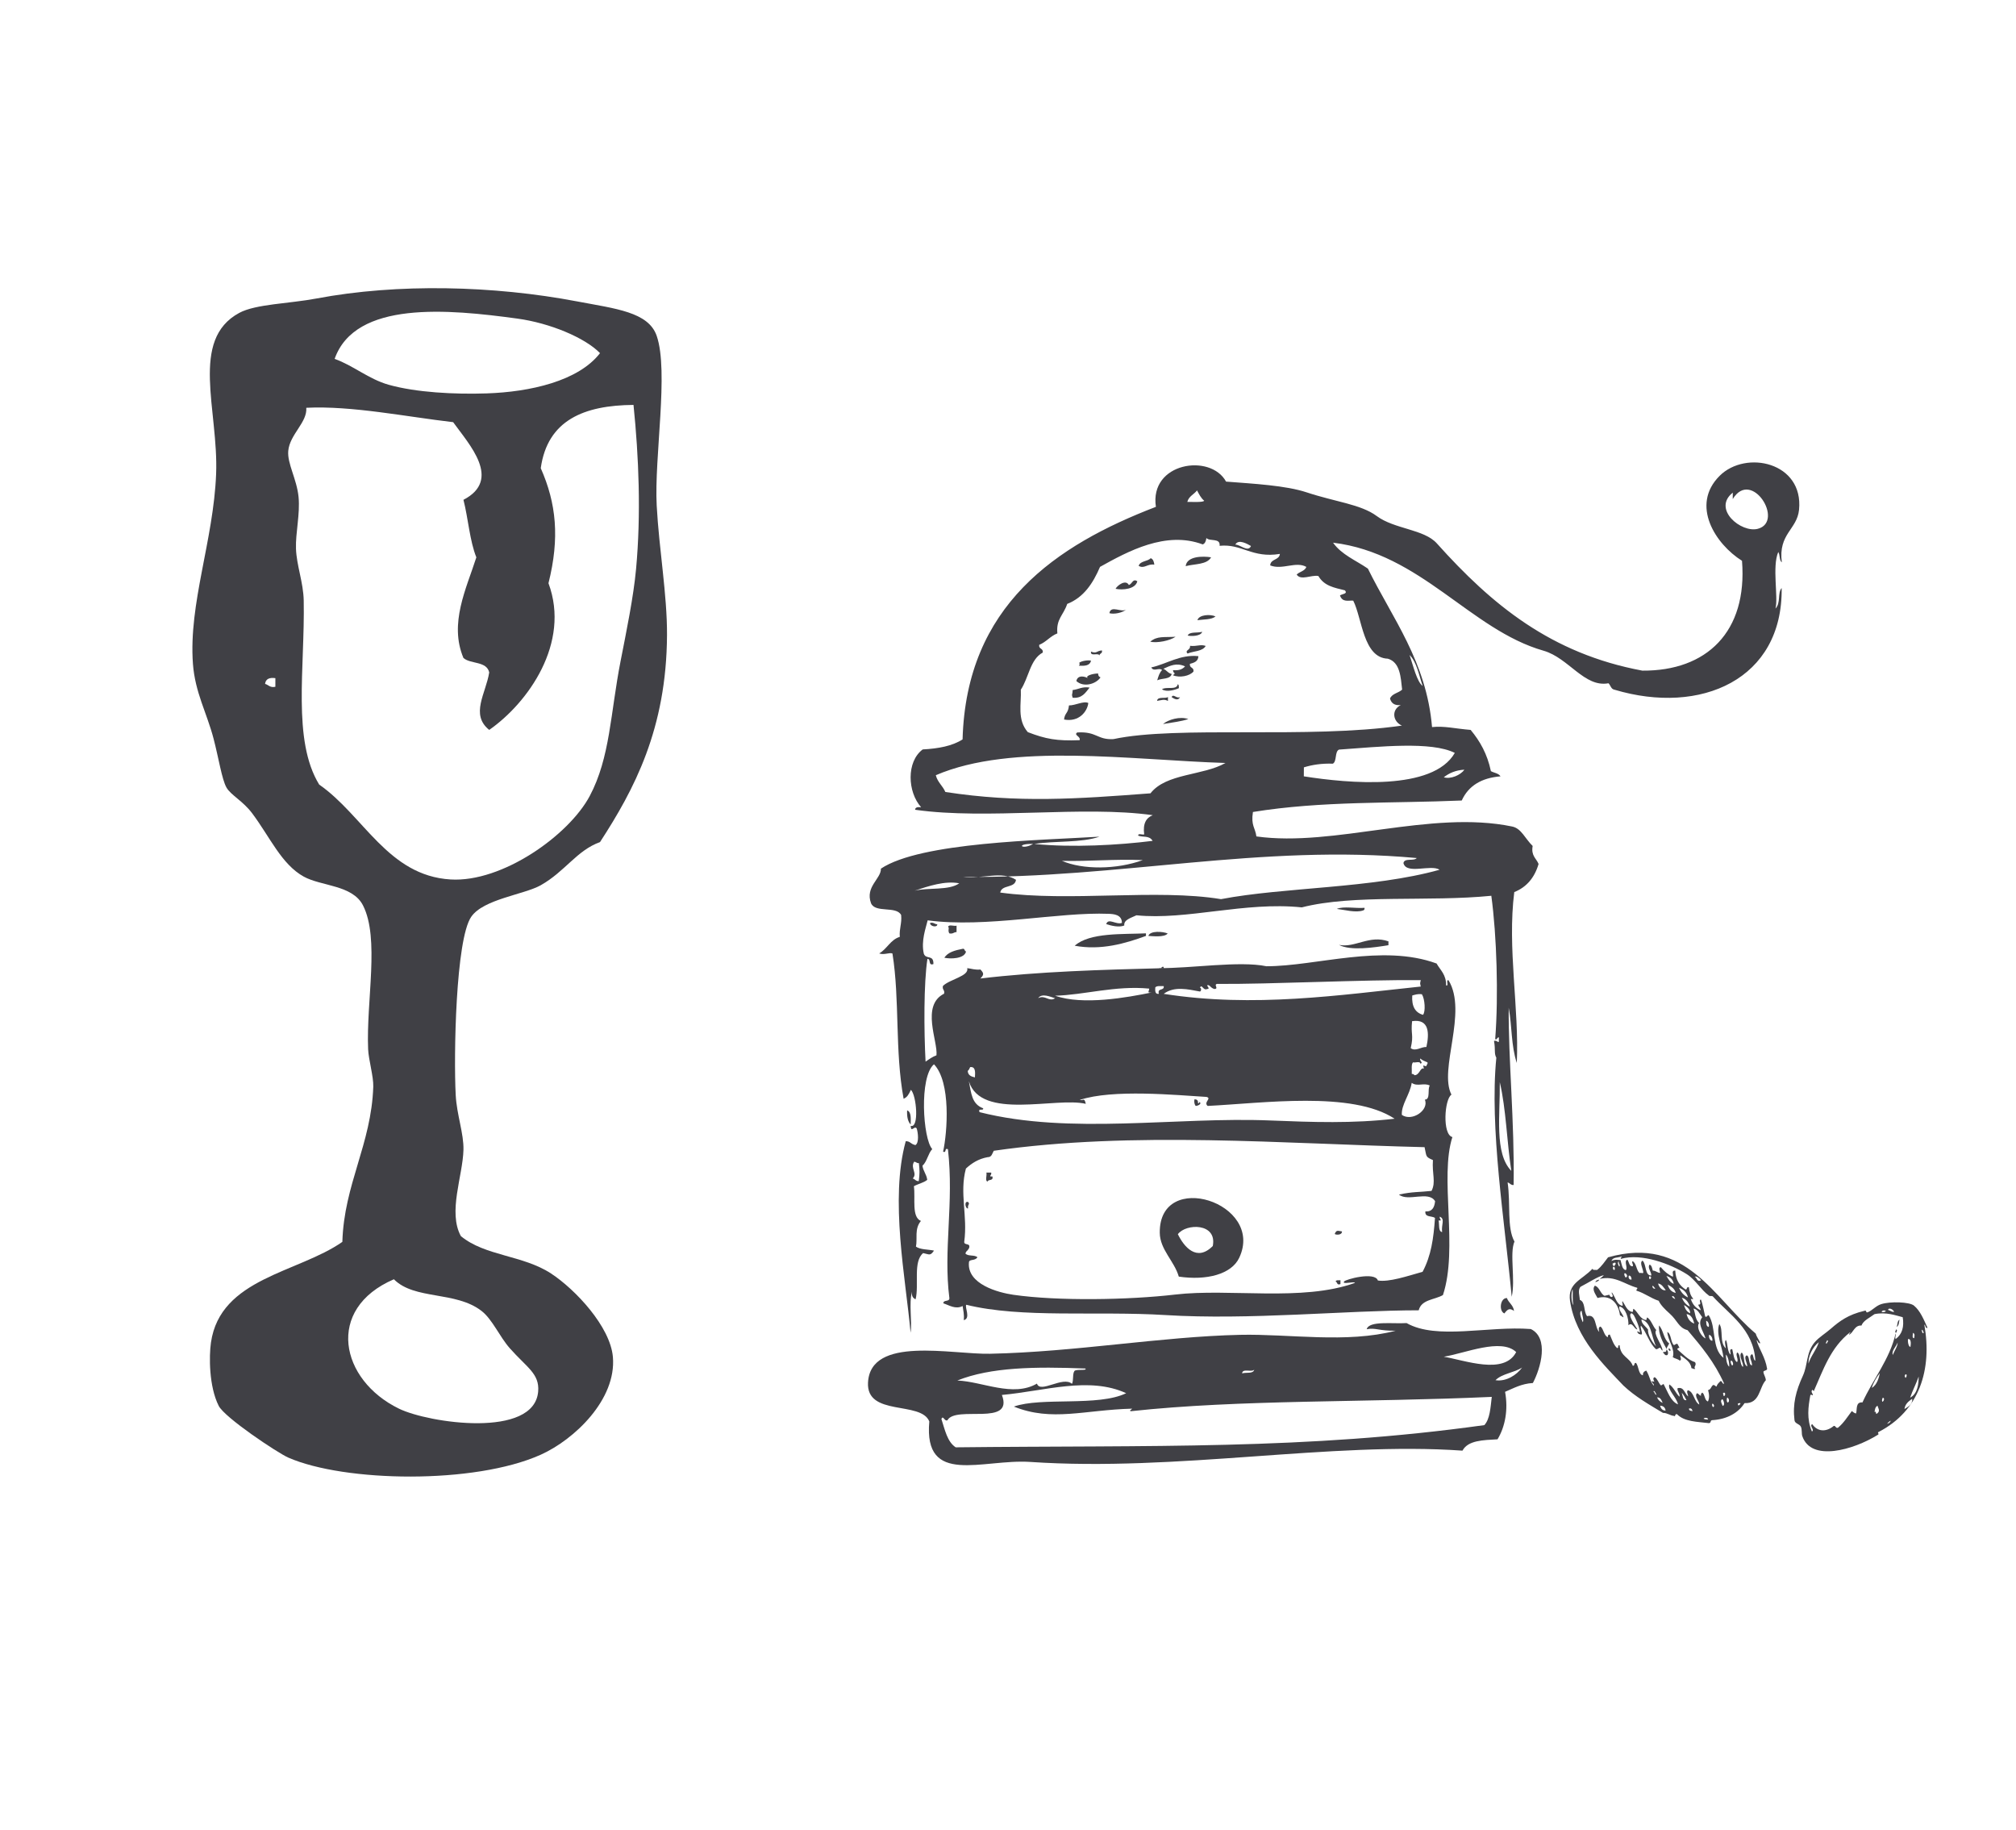 <?xml version="1.0" encoding="utf-8"?>
<!-- Generator: Adobe Illustrator 16.0.0, SVG Export Plug-In . SVG Version: 6.00 Build 0)  -->
<!DOCTYPE svg PUBLIC "-//W3C//DTD SVG 1.1//EN" "http://www.w3.org/Graphics/SVG/1.1/DTD/svg11.dtd">
<svg version="1.1" id="_x2014_ÎÓÈ_1" xmlns="http://www.w3.org/2000/svg" xmlns:xlink="http://www.w3.org/1999/xlink" x="0px"
	 y="0px" width="595.279px" height="540.277px" viewBox="0 0 595.279 540.277" enable-background="new 0 0 595.279 540.277"
	 xml:space="preserve">
<g>
	<g>
		<path fill-rule="evenodd" clip-rule="evenodd" fill="#404045" d="M447.059,387.031c-1.35-0.976-1.931-0.461-2.853,0.739
			c-1.685-0.698-1.255-4.577,0.741-4.548C445.487,384.665,446.826,385.267,447.059,387.031z"/>
		<path fill-rule="evenodd" clip-rule="evenodd" fill="#404045" d="M409.98,277.921c0,0.378-0.002,0.758-0.006,1.136
			c-4.256,0.684-11.141,1.736-14.608-0.096C400.115,279.922,404.354,275.925,409.98,277.921z"/>
		<path fill-rule="evenodd" clip-rule="evenodd" fill="#404045" d="M402.915,268.012c0.056,0.441-0.08,0.673-0.36,0.756
			c-2.166,0.803-5.511-0.168-7.836-0.432C396.75,267.469,400.3,268.245,402.915,268.012z"/>
		<path fill-rule="evenodd" clip-rule="evenodd" fill="#404045" d="M396.256,363.559c0.039,1.159-1.862,1.054-2.142,0.745
			C394.639,363.067,394.917,363.353,396.256,363.559z"/>
		<path fill-rule="evenodd" clip-rule="evenodd" fill="#404045" d="M395.812,377.967c-0.004,0.381-0.006,0.762-0.01,1.141
			c-1.122,0.426-0.86-0.603-1.418-0.767C394.497,377.826,395.279,378.03,395.812,377.967z"/>
		<path fill-rule="evenodd" clip-rule="evenodd" fill="#404045" d="M348.073,376.898c-1.329-4.606-5.564-7.964-5.62-12.933
			c-0.22-18.872,31.083-8.895,23.47,7.36C363.634,376.211,356.284,378.102,348.073,376.898z M347.796,364.377
			c1.803,3.717,5.562,8.276,10.312,3.483C359.455,360.999,350.181,361.142,347.796,364.377z"/>
		<path fill-rule="evenodd" clip-rule="evenodd" fill="#404045" d="M358.922,181.996c-1.214,0.983-3.474,0.839-5.353,1.101
			C354.025,181.445,357.407,181.271,358.922,181.996z"/>
		<path fill-rule="evenodd" clip-rule="evenodd" fill="#404045" d="M357.608,164.539c-1.247,2.218-4.854,1.892-7.501,2.605
			C350.426,164.127,355.294,164.149,357.608,164.539z"/>
		<path fill-rule="evenodd" clip-rule="evenodd" fill="#404045" d="M356.015,190.7c-0.942,1.655-3.568,1.495-5.356,2.24
			c-0.966-1.034,0.93-0.937,0.727-2.27C353.525,190.895,354.428,190.147,356.015,190.7z"/>
		<path fill-rule="evenodd" clip-rule="evenodd" fill="#404045" d="M354.099,325.349c1.037,0.431-0.461,1.232-1.076,1.132
			c-0.297-0.442-0.463-1.02-0.344-1.899c0.777-0.064,1.132,0.315,1.062,1.143C354.041,325.797,354.076,325.583,354.099,325.349z"/>
		<path fill-rule="evenodd" clip-rule="evenodd" fill="#404045" d="M354.976,186.522c-0.377,1.391-3.533,1.341-4.282,1.109
			C351.296,186.375,353.614,186.963,354.976,186.522z"/>
		<path fill-rule="evenodd" clip-rule="evenodd" fill="#404045" d="M353.861,193.721c-0.07,1.58-1.271,1.938-2.509,2.26
			c-0.202,1.342,1.255,0.939,1.054,2.282c-1.105,1.319-4.059,1.926-6.062,1.098c1.101-0.887,0.145-0.223,0.008-1.517
			c1.706,0.184,2.832-0.254,3.57-1.116c-2.584-1.149-4.352-0.201-6.416,0.717c0.957,0.374,1.375,1.319,2.484,1.534
			c-0.468,1.661-2.914,1.184-4.289,1.872c0.334-1.17,0.689-2.314,1.442-3.028c-1.006-0.876-2.442,0.648-3.199-0.781
			C344.413,196.077,348.46,193.148,353.861,193.721z"/>
		<path fill-rule="evenodd" clip-rule="evenodd" fill="#404045" d="M350.893,212.288c-2.111,0.698-4.461,0.972-7.492,1.471
			C345.029,212.424,348.364,211.434,350.893,212.288z"/>
		<path fill-rule="evenodd" clip-rule="evenodd" fill="#404045" d="M348.44,205.825c-0.584,1.162-1.718,0.521-2.494-0.017
			C346.469,204.688,347.33,206.315,348.44,205.825z"/>
		<path fill-rule="evenodd" clip-rule="evenodd" fill="#404045" d="M347.75,202.027c0.418,0.062,0.295,0.691,0.351,1.139
			c-1.171,0.535-3.624,1.245-4.99,0.346C344.242,202.572,347.462,203.881,347.75,202.027z"/>
		<path fill-rule="evenodd" clip-rule="evenodd" fill="#404045" d="M347.127,187.988c-1.684,1.172-5.451,1.931-7.492,1.467
			C341.711,187.677,343.746,188.218,347.127,187.988z"/>
		<path fill-rule="evenodd" clip-rule="evenodd" fill="#404045" d="M344.791,275.596c-0.981,1.239-4.624,0.754-5.704,0.722
			C339.577,274.7,343.386,274.984,344.791,275.596z"/>
		<path fill-rule="evenodd" clip-rule="evenodd" fill="#404045" d="M344.878,205.799c-0.002,0.381-0.007,0.761-0.009,1.141
			c-1.146-0.626-1.93-0.198-3.208-0.022C341.795,205.531,343.966,206.344,344.878,205.799z"/>
		<path fill-rule="evenodd" clip-rule="evenodd" fill="#404045" d="M340.849,166.704c-2.08-0.337-2.972,1.344-4.634,0.348
			c0.497-1.496,2.615-1.25,3.578-2.253C340.492,165.066,340.732,165.819,340.849,166.704z"/>
		<path fill-rule="evenodd" clip-rule="evenodd" fill="#404045" d="M338.379,275.553c-0.002,0.254-0.004,0.507-0.004,0.759
			c-6.046,2.223-13.291,4.343-21.041,2.897C321.773,275.243,331.628,275.879,338.379,275.553z"/>
		<path fill-rule="evenodd" clip-rule="evenodd" fill="#404045" d="M335.827,171.6c-0.541,2.384-4.403,2.657-6.428,2.237
			c0.521-1.04,3.058-2.862,3.93-1.114C334.418,172.297,334.457,170.734,335.827,171.6z"/>
		<path fill-rule="evenodd" clip-rule="evenodd" fill="#404045" d="M332.571,179.925c-1.111,1-3.657,1.509-4.994,1.105
			C328.031,178.521,331.14,180.99,332.571,179.925z"/>
		<path fill-rule="evenodd" clip-rule="evenodd" fill="#404045" d="M325.368,192.017c0.251,1.036-0.712,0.76-0.723,1.512
			c-0.294-0.948-2.788,0.419-2.487-1.153C323.854,193.051,323.74,192.166,325.368,192.017z"/>
		<path fill-rule="evenodd" clip-rule="evenodd" fill="#404045" d="M321.397,200.337c-1.42-0.769,1.403-1.512,2.858-1.5
			c-0.021,0.647,0.259,0.985,0.705,1.143c-1.294,1.96-4.976,3.073-7.134,1.09C318.161,199.181,320.411,199.629,321.397,200.337z"/>
		<path fill-rule="evenodd" clip-rule="evenodd" fill="#404045" d="M322.142,195.029c-0.266,1.495-1.799,1.628-3.572,1.494
			c0.22-0.334,0.434-0.673,0.006-0.758C319.141,195.138,321.201,194.83,322.142,195.029z"/>
		<path fill-rule="evenodd" clip-rule="evenodd" fill="#404045" d="M321.734,202.994c-1.22,1.485-2.175,3.253-5.006,3
			c-0.392-1.196-0.027-0.857,0.014-2.274C318.46,203.538,319.514,202.635,321.734,202.994z"/>
		<path fill-rule="evenodd" clip-rule="evenodd" fill="#404045" d="M314.193,212.427c0.218-2.056,1.205-1.693,1.45-4.162
			c1.912,0.014,4.356-1.402,5.709-0.72C321.086,209.981,318.666,213.268,314.193,212.427z"/>
		<path fill-rule="evenodd" clip-rule="evenodd" fill="#404045" d="M293.031,347.327c0.369,1.416-1.204,0.735-1.434,1.509
			c-0.794-0.169-0.129-1.87-0.338-2.656c0.474,0.001,0.949,0.005,1.423,0.008C292.906,347.016,291.667,347.39,293.031,347.327z"/>
		<path fill-rule="evenodd" clip-rule="evenodd" fill="#404045" d="M285.846,356.764c-0.76,0.219-1.276-2.274,0.013-1.898
			C286.521,355.594,285.642,355.552,285.846,356.764z"/>
		<path fill-rule="evenodd" clip-rule="evenodd" fill="#404045" d="M285.257,280.897c-0.488,2.214-4.658,2.261-6.422,1.854
			c1.067-1.649,3.167-2.184,5.359-2.621C284.986,279.926,284.696,280.855,285.257,280.897z"/>
		<path fill-rule="evenodd" clip-rule="evenodd" fill="#404045" d="M282.456,273.292c-0.006,0.632-0.008,1.262-0.012,1.895
			c-0.841-0.014-1.056,0.647-2.141,0.366c-0.526-0.888,0.129-1.631-0.346-1.898C280.115,272.807,281.715,273.513,282.456,273.292z"
			/>
		<path fill-rule="evenodd" clip-rule="evenodd" fill="#404045" d="M276.759,272.875c0.065,1.043-2.158,0.682-2.136-0.394
			C275.711,272.212,275.917,272.879,276.759,272.875z"/>
		<path fill-rule="evenodd" clip-rule="evenodd" fill="#404045" d="M268.901,331.997c-0.841-0.874-1.142-2.316-1.044-4.18
			C269.107,328.264,268.936,330.203,268.901,331.997z"/>
		<path fill-rule="evenodd" clip-rule="evenodd" fill="#404045" d="M422.849,214.658c3.689-0.38,6.803,0.462,11.398,0.834
			c2.736,3.276,4.933,7.124,5.978,12.175c0.942,0.521,2.284,0.616,2.842,1.537c-5.605,0.447-9.466,2.776-11.447,7.132
			c-20.652,0.887-41.298,0.086-61.659,3.389c-0.63,4.056,0.695,4.636,1.022,7.213c22.976,3.234,51.463-7.917,75.554-2.917
			c2.691,0.559,3.78,3.565,6.021,5.73c-0.517,2.928,1.076,3.64,1.749,5.323c-1.191,4.061-3.556,6.857-7.177,8.297
			c-2.098,16.445,1.478,34.314,0.747,50.454c-1.729-5.294-1.358-10.62-2.39-16.325c-0.13,15.217,1.743,33.625,1.453,52.357
			c-0.887,0.053-1.102-0.604-1.778-0.771c0.931,6.21-0.261,13.375,2.027,17.46c-1.509,3.526,0.344,11.245-0.815,16.307
			c-2.08-22.337-6.585-49.902-4.541-70.585c-0.725-1.293-0.195-2.294-0.684-4.936c0.935-0.434,1.525,1.181,1.431-0.368
			c0.179-2.001-0.966,0.875-1.068-0.388c0.974-12.638,0.448-30.39-1.16-42.112c-18.569,1.848-40.599-0.51-55.962,3.425
			c-16.853-1.759-33.951,3.852-48.826,2.335c-1.591,0.773-3.823,1.327-3.583,3.012c-1.502,0.635-3.856,0.093-5.34-0.414
			c0.628-1.936,2.909,0.287,4.632-0.35c0.024-2.493-2.513-2.625-3.899-2.681c-14.83-0.6-36.213,4.232-53.458,1.923
			c-0.505,2.187-2.001,6.014-1.133,9.858c0.678,1.824,2.91,0.123,2.833,3.054c-1.636,0.585-0.65-1.582-1.771-1.529
			c-1.102,7.221-1.035,21.152-0.547,30.341c1.004-0.696,1.982-1.423,3.217-1.875c0.479-4.113-4.669-14.716,2.252-18.194
			c0.265-1.159-0.609-1.12-0.344-2.278c1.941-1.967,7.848-2.916,7.161-5.264c1.29,0.14,2.295,0.583,3.915,0.407
			c1.064,1.126,1.064,1.542-0.015,2.655c17.34-2.072,35.485-2.574,54.175-3.058c-0.227-1.137-0.764,0.356-1.426-0.009
			c9.46,0.094,23.72-2.201,31.719-0.552c14.59,0.006,34.186-6.699,50.24-0.808c1.111,1.973,2.862,3.271,2.809,6.468
			c0.968,0.277-0.242-1.79,0.725-1.512c5.725,9.479-2.979,26.284,0.854,33.763c-2.068,1.311-2.737,11.79,0.277,12.521
			c-3.846,11.908,1.77,32.877-2.788,46.64c-2.447,1.434-6.373,1.273-7.153,4.503c-21.658,0.017-49.95,2.947-74.833,1.405
			c-20.194-1.249-42.427,1-58.769-3.04c-0.517,0.757,1.411,4.017-0.739,4.547c0.183-1.703-0.167-2.845-0.333-4.177
			c-2.105,1.093-4.034-0.27-5.696-0.795c-0.004-1.147,1.794-0.353,1.788-1.506c-1.844-14.305,1.391-28.032-0.432-44.003
			c-1.15-0.476-0.28,1.226-1.429,0.75c1.271-5.805,2.348-20.54-2.688-25.812c-4.429,3.69-3.276,22.044-0.515,25.032
			c-1.245,1.332-1.529,3.696-2.883,4.911c0.211,1.666,1.21,2.501,1.401,4.181c-1.076,0.88-2.693,1.172-3.933,1.872
			c0.486,3.635-0.747,9.076,2.073,10.255c-1.992,2.359-0.969,5.247-1.472,7.579c1.28,0.917,3.54,0.799,5.337,1.172
			c-1.135,1.633-1.33,1.134-3.21,0.738c-3.042,2.533-1.167,9.359-2.226,13.642c-0.766-0.328-1.255-0.944-1.056-2.285
			c-0.999,3.682,0.083,8.743-0.431,12.137c-1.438-16.002-6.173-39.295-1.425-56.531c1.462,0.041,1.214,0.733,2.844,1.158
			c1.159-0.655,0.78-3.706,0.385-4.929c-0.709-0.952-1.665,1.47-1.776-0.769c2.547,0.874,1.738-9.041,0.068-10.622
			c-0.722,1.533-1.119,2.174-2.153,2.641c-2.617-14.252-1.097-29.147-3.293-42.885c-0.875-0.396-2.407,0.518-3.918-0.025
			c2.325-1.312,3.321-4.059,6.087-4.89c-0.203-2.509,0.647-3.887,0.396-6.448c-1.434-2.765-7.634-0.516-8.887-3.472
			c-1.811-4.889,2.982-7.19,2.918-10.225c11.738-7.839,47.234-8.361,64.547-9.437c-5.358,1.859-13.064,1.184-19.251,2.15
			c11.312,1.117,24.799,0.353,34.923-0.91c-0.944-1.677-2.922-0.988-4.268-1.548c-0.054-0.819,1.266-0.159,1.784-0.365
			c-0.435-3.268,0.632-4.917,2.528-5.673c-20.627-2.908-48.89,1.432-70.177-1.598c0.056-0.828,0.9-0.807,1.786-0.747
			c-4.05-4.516-4.388-13.458,0.463-17.066c4.616-0.243,8.747-1.006,11.773-2.959c1.1-39.534,27.577-57.329,57.085-68.661
			c-1.979-13.085,16.112-15.892,20.716-7.451c8.017,0.627,17.647,1.123,23.85,3.191c8.251,2.752,15.968,3.501,20.621,6.963
			c5.236,3.896,13.988,3.873,17.763,8.081c16.274,18.149,33.743,32.557,60.693,37.574c18.957,0.144,31.087-11.443,29.42-32.429
			c-7.809-4.898-15.295-16.407-6.613-25.079c7.731-7.723,24.854-4.031,23.455,10.016c-0.585,5.865-6.17,7.057-5.087,15.518
			c-0.788-0.554-0.478-2.26-1.05-3.042c-1.86,4.291,0.054,13.283-0.817,16.685c1.618-1.648,0.548-4.672,1.821-6.056
			c0.375,26.955-23.852,37.652-49.359,30.02c-1.041-0.162-1.148-1.305-1.77-1.905c-7.129,1.331-11.74-7.486-19.181-9.61
			c-21.604-6.172-36.209-28.755-62.151-31.894c2.488,3.542,6.75,5.216,10.285,7.655C411.115,182.52,421.217,195.305,422.849,214.658
			z M416.215,193.37c1.03,3.066,2.197,7.989,3.86,9.131C418.972,199.267,418.351,195.523,416.215,193.37z M519.065,156.115
			c7.927-2.138-1.871-17.874-7.427-8.773c0.004-0.634,0.006-1.266,0.011-1.898C505.512,150.291,514.145,157.44,519.065,156.115z
			 M442.855,319.484c0.123,9.688-1.658,20.984,3.397,26.194C444.942,337.134,444.717,327.444,442.855,319.484z M426.321,229.473
			c1.998,0.661,4.99-0.654,6.07-2.235C429.811,227.382,427.895,228.247,426.321,229.473z M395.373,221.306
			c-1.309,0.625-0.569,3.457-1.809,4.158c-3.294-0.116-6.08,0.318-8.556,1.083c-0.007,0.885-0.013,1.768-0.019,2.654
			c13.245,2.09,38.1,4.354,44.583-6.916C422.622,218.797,407.4,220.452,395.373,221.306z M425.146,359.195
			c-0.234,0.826,1.002,1.214-0.362,1.137c0.288,1.203-0.167,3.186,1.043,3.422C425.52,361.498,426.785,359.934,425.146,359.195z
			 M425.079,256.778c-2.582-1.681-9.817,1.525-10.676-1.967c0.27-1.617,3.098-0.477,3.927-1.49
			c-46.019-4.233-88.12,6.07-134.004,5.566c5.73,0.689,11.492-1.88,15.673,0.864c-0.335,2.563-4.197,1.331-4.656,3.761
			c20.429,2.814,46.234-1.168,65.192,1.945C379.114,261.888,405.214,262.336,425.079,256.778z M406.856,378.044
			c3.308,0.525,8.631-1.275,13.201-2.569c2.528-4.753,3.245-9.853,3.66-15.909c-0.917-0.669-3.035-0.073-2.837-1.916
			c2.012,0.132,2.677-1.184,2.87-3.016c-1.92-3.212-8.033,0.279-10.678-1.967c4.191-0.883,5.912-0.664,9.626-1.075
			c1.354-2.664,0.115-4.933,0.412-9.102c-2.313-1.008-1.832-1.033-2.47-3.808c-41.363-0.984-86.217-4.842-127.204,1.063
			c-0.459,0.778-0.581,1.918-1.793,1.884c-2.725,0.496-4.72,1.783-6.434,3.369c-1.956,7.285,0.562,13.879-0.493,21.619
			c-0.062,1.195,1.984,0.172,1.412,1.909c-0.778,1.262-0.515,0.331-1.077,1.507c0.634,0.966,2.781,0.341,3.555,1.164
			c-0.738,1.159-2.435,0.438-2.504,1.498c-0.59,6.434,8.611,8.919,13.124,9.57c13.099,1.889,34.039,1.537,47.746-0.066
			c16.207-1.893,37.48,2.161,53.106-3.443c-0.055-0.582-3.924,0.61-3.205-0.401C397.185,377.721,405.996,375.333,406.856,378.044z
			 M416.845,319.693c-0.527,3.477-3.118,6.434-2.912,9.463c3.027,2.077,8.089-1.422,6.799-4.507c1.73-0.044,0.697-3.068,1.451-4.164
			C420.419,319.567,418.513,320.905,416.845,319.693z M416.957,301.484c-0.43,4.044,0.54,3.895-0.405,7.964
			c1.431,1.071,3.023-0.401,4.633-0.35C422.038,305.228,422.141,300.696,416.957,301.484z M421.152,314.789
			c0.021-0.485,0.459-0.521,0.362-1.137c-0.749-0.345-1.581-0.599-2.132-1.149c-0.346,0.704,1.06,1.275-0.011,1.515
			c-0.041-0.835-1.508-0.169-2.136-0.392c-0.599,0.626-0.297,2.224-0.377,3.411c0.276,0.086,0.704,0.014,0.712,0.384
			c1.607,0.157,1.858-2.588,2.862-1.875C420.256,314.136,419.832,314.585,421.152,314.789z M419.857,293.538
			c-1.222-0.172-1.996,0.135-2.852,0.358c-0.214,3.244,0.909,5.077,3.173,5.715C420.99,298.695,420.734,294.906,419.857,293.538z
			 M419.528,289.363c-17.378-0.149-44.242,1.234-60.221,1.121c-0.979,0.339,0.688,1.4-0.722,1.514
			c-1.256-0.453-0.951-0.794-1.774-1.15c-1.113-0.124,0.897,1.101-0.364,1.137c-1.208,0.596-1.51-1.622-2.134-0.396
			c0.465,0.01,0.446,1.054-0.008,1.139c-3.499-0.643-7.566-1.661-10.694,0.688c26.642,4.177,51.911,0.357,75.905-2.157
			C419.275,290.089,419.271,290.528,419.528,289.363z M369.386,161.2c-0.979-0.546-3.688-2.198-4.63-0.41
			C366.149,160.722,368.518,163.179,369.386,161.2z M360.124,161.141c0.277-2.429-2.927-1.192-3.906-2.301
			c-0.125,0.883-0.376,1.631-1.082,1.888c-10.904-4.094-22.166,2.089-30.323,6.629c-2.085,4.881-4.84,9.039-9.69,10.937
			c-1.125,3.386-3.319,4.443-2.907,8.705c-2.096,0.794-3.294,2.556-5.364,3.378c-0.203,1.34,1.254,0.941,1.053,2.282
			c-3.725,1.967-4.157,7.483-6.482,10.96c0.204,4.144-1.174,8.794,2.061,12.53c5.329,2.047,8.554,2.641,15.306,2.376
			c0.366-1.17-1.887-1.484-0.699-2.279c5.803-0.347,5.825,2.215,10.676,1.965c18.851-4.051,57.483,0.004,85.182-3.992
			c-2.68-1.157-3.196-4.665-0.319-6.071c-1.879,0.216-2.819-0.554-3.191-1.919c0.613-1.498,2.517-1.614,3.576-2.63
			c-0.401-3.546-0.55-8.081-4.217-9.131c-7.288-0.257-7.574-11.939-10.223-17.138c-1.319-0.13-3.188,0.637-3.912-1.541
			c0.62-0.453,2.427-0.447,1.437-1.507c-3.13-0.786-6.087-1.255-7.813-4.226c-2.136-0.396-5.177,1.445-6.41-0.422
			c0.84-0.876,2.383-0.994,2.865-2.257c-3.057-1.769-7.118,0.985-10.687-0.45c0.14-2.012,2.656-1.463,2.871-3.394
			C369.726,164.888,366.7,160.458,360.124,161.141z M320.603,325.887c-8.826-2.106-30.964,4.996-34.518-6.673
			c0.705,3.499,0.81,6.722,4.224,7.994c0.137,0.909-1.62-0.222-1.075,1.131c26.799,6.783,57.997,1.323,85.853,2.459
			c12.49,0.511,24.448,0.924,36.7-0.518c-12.6-8.288-38.966-4.567-55.2-3.775c-1.307-1.115,1.336-2.235-0.339-2.66
			c-8.888-0.535-27.737-2.359-37.419,0.893C319.895,325.04,320.168,323.877,320.603,325.887z M276.322,228.869
			c0.522,2.087,2.048,3.122,2.82,4.948c21.425,3.302,38.934,2.044,60.567,0.397c4.63-5.952,15.499-5.177,22.146-8.957
			C333.918,224.368,298.789,219.208,276.322,228.869z M353.459,144.785c-0.906,1.19-2.435,1.708-2.875,3.396
			c1.846-0.011,4.648,0.16,4.99-0.347C354.625,147.075,354.06,145.91,353.459,144.785z M341.131,291.504
			c-0.079,1.085-0.061,2.07,1.056,1.904c-0.521-1.833,1.642-0.777,1.438-2.267C342.68,291.139,341.592,290.985,341.131,291.504z
			 M339.345,291.873c-9.954-0.988-19.344,1.909-27.805,2.091c8.219,2.898,21.242,0.538,28.51-0.947
			C338.606,293.112,339.245,292.87,339.345,291.873z M313.575,254.15c6.082,2.642,16.068,2.615,23.87-0.224
			C329.097,253.578,321.781,254.343,313.575,254.15z M306.546,294.691c2.108-1.08,3.162,1.204,4.991,0.03
			C310.227,294.309,307.607,293.109,306.546,294.691z M305.053,249.161C299.741,249.01,301.672,251.09,305.053,249.161
			L305.053,249.161z M286.468,315.041c-0.175,0.45-0.386,0.858-0.721,1.134c0.075,1.306,1.05,1.661,2.126,1.91
			C287.978,316.469,288.076,314.859,286.468,315.041z M270.05,262.966c4.142-1.007,10.157,0.006,13.195-2.189
			C278.972,259.974,274.216,261.593,270.05,262.966z M271.324,343.392c-0.676,0.082-0.785-0.431-1.422-0.387
			c-1.156,1.917,1.092,3.361-0.388,4.928c0.676,0.167,0.888,0.825,1.777,0.77C271.574,346.466,271.578,345.635,271.324,343.392z"/>
		<path fill-rule="evenodd" clip-rule="evenodd" fill="#404045" d="M452.623,408.31c-3.358,0.193-5.661,1.529-8.209,2.6
			c0.97,5.275,0.027,10.297-2.225,14.021c-4.261,0.241-8.712,0.279-10.354,3.347c-38.847-2.727-84.301,6.258-127.577,3.335
			c-14.184-0.957-31.588,7.293-29.854-11.955c-2.473-6.147-18.64-1.375-18.099-11.5c0.745-13.868,24.632-8.242,36.041-8.485
			c25.359-0.543,50.484-5.063,73.791-5.587c14.548-0.326,31.429,2.602,45.971-1.215c-5.021,0.083-5.925-0.969-8.548-0.436
			c0.664-2.593,7.771-1.542,11.769-1.819c8.89,5.044,24.051,0.781,36.688,1.758C457.441,395.008,454.971,403.863,452.623,408.31z
			 M441.587,407.478c3.066,0.495,6.233-1.487,7.858-3.74C447.109,405.284,443.54,405.512,441.587,407.478z M426.308,400.551
			c6.233,1.025,17.831,5.496,21.387-1.377C443.232,394.917,432.558,399.562,426.308,400.551z M333.926,416.632
			c-0.632-0.185,0.159-0.401,0.36-0.752c-14.135,0.365-23.665,3.926-34.912-0.61c8.135-2.889,24.889,0.069,33.159-3.954
			c-10.97-5.025-24.017-0.641-36.699,0.518c3.605,9.431-13.659,2.969-16.083,7.482c-0.912,0.401-1.235-1.643-1.779-0.392
			c1.035,3.183,1.722,6.733,4.223,8.374c57.682-0.647,103.332,0.82,156.102-6.562c1.652-1.785,1.814-5.171,2.189-8.331
			C402.677,414.113,366.312,413.136,333.926,416.632z M366.777,405.47c1.163-0.401,3.278,0.227,3.57-1.113
			C369.631,405.237,366.836,403.878,366.777,405.47z M282.677,407.573c7.467,0.307,16.417,5.017,23.51,0.913
			c0.963,3.01,7.699-2.328,10.333,0.067c0.547-0.937,0.106-2.939,0.736-3.788c0.486-0.642,3.974-0.011,3.21-0.735
			C305.696,403.438,292.501,403.627,282.677,407.573z"/>
	</g>
	<g>
		<path fill-rule="evenodd" clip-rule="evenodd" fill="#404045" d="M470.923,379.572c1.383,0.394,1.628,2.391,2.86,2.996
			c0.469-0.108,0.938-0.214,1.405-0.323c0.181,0.362,0.327,0.78,0.874,0.629c0.494-0.396-0.436-1.065-0.099-1.307
			c1.013,1.331,1.36,3.592,3.068,3.946c0.405-0.237-0.29-1.09,0.078-1.347c0.844,1.22,1.323,2.955,2.896,3.154
			c0.399-0.146,0.019-0.729,0.355-0.913c1.328,0.954,1.856,3.03,3.667,3.31c0.351-0.127,0.037-0.628,0.39-0.755
			c1.195,0.795,1.621,2.673,2.646,3.709c-0.985,1.138,1.587,3.979,1.863,6.05c-0.408-0.046-0.435-0.629-0.733-0.827
			c-0.571,0.048-0.558,0.426-1.195,0.44c-1.955-1.653-2.77-4.914-4.453-6.948c-0.385,0.618,0.568,1.987,0.195,2.611
			c-0.617-0.028-1.129-0.2-1.292-0.864c0.524-0.326,0.245,0.481,0.77,0.155c-0.076-1.509-1.416-4.415-1.831-5.062
			c0.201,0.313-0.444-0.586-0.665-0.51c-1.301,0.447,1.336,3.923,1.764,4.742c-0.879,0.153-1.409-2.329-2.661-1.214
			c0.13-1.865-0.757-5.227-2.671-5.532c-0.263,1.199,0.976,2.069,1.245,3.203c-0.428-0.086-0.611-0.517-1.05-0.588
			c-0.539-3.947-3.058-6.125-6.638-5.118C471.115,382.053,469.968,380.678,470.923,379.572z M486.644,392.564
			c-0.209,1.458,1.319,3.876,2.358,4.938c-1.465-3.057-1.323-7.097-4.307-7.977C484.586,390.814,486.019,391.627,486.644,392.564z"
			/>
		<path fill-rule="evenodd" clip-rule="evenodd" fill="#404045" d="M471.067,378.542c0.099-0.41,0.496-0.649,1.128-0.757
			C472.118,378.205,471.579,378.366,471.067,378.542z"/>
		<path fill-rule="evenodd" clip-rule="evenodd" fill="#404045" d="M491.065,399.354c-0.12-0.546,1.183,0.219,0.915-0.877
			c0.585,0.104,0.727,1.243,0.344,1.583C491.563,400.303,491.47,399.61,491.065,399.354z"/>
		<path fill-rule="evenodd" clip-rule="evenodd" fill="#404045" d="M489.879,391.321c1.366,1.46,1.303,4.053,2.988,5.292
			c-0.191,0.586-0.706,0.995-0.745,1.667C490.987,396.254,489.63,393.819,489.879,391.321z"/>
		<path fill-rule="evenodd" clip-rule="evenodd" fill="#404045" d="M492.649,398.158c0.517-0.154,0.743,0.423,0.522,0.712
			C492.883,398.794,492.708,398.558,492.649,398.158z"/>
		<path fill-rule="evenodd" clip-rule="evenodd" fill="#404045" d="M492.325,393.25c1.191,0.523,0.957,3.057,1.943,3.871
			c0.415-0.093,0.458-0.392,1.021-0.4c0.189,0.421,0.436,0.763,0.625,1.185c-0.409,0.049-0.652,0.189-0.634,0.479
			c1.665,1.374,3.087,3.089,5.243,3.777c0.568,1.013-0.621,1.306,0.06,1.979c-0.532,0.13-0.757-0.175-1.156-0.232
			c-0.15-1.812-1.942-2.844-3.21-3.747c-0.271,0.424,0.578,1.178-0.218,1.546c-0.554-0.53-1.445-0.585-2.066-1.021
			C494.713,398.264,492.446,395.735,492.325,393.25z"/>
		<path fill-rule="evenodd" clip-rule="evenodd" fill="#404045" d="M559.876,393.481c-0.545-0.096-0.015-0.734-0.028-0.99
			C560.406,392.595,559.967,393.283,559.876,393.481z"/>
		<path fill-rule="evenodd" clip-rule="evenodd" fill="#404045" d="M560.06,391.777c0.266-0.732,0.111-1.7,0.82-2.182
			C560.712,390.381,560.759,391.29,560.06,391.777z"/>
		<path fill-rule="evenodd" clip-rule="evenodd" fill="#404045" d="M551.38,387.463c1.459-0.515,2.437-1.912,4.087-2.436
			c2.685-0.85,8.346-0.687,9.684,0.43c1.897,1.589,2.862,4.064,3.998,6.555c-0.738,0.284-0.478-0.842-0.942-0.946
			c2.377,13.318-1.483,25.467-13.436,31.666c-0.681,0.23,0.358,0.63-0.355,0.911c-7.094,4.405-19.675,8.06-22.251,0.304
			c-0.236-0.712-0.013-1.888-0.405-2.73c-0.399-0.85-1.764-0.893-1.885-1.892c-0.595-4.854,0.424-8.687,2.492-13.198
			c1.483-3.236,0.909-6.951,3.562-9.955c1.251-1.417,3.087-2.504,4.689-3.904c2.597-2.271,5.165-4.139,9.748-5.234
			C551.39,386.674,550.728,387.486,551.38,387.463z M552.698,409.752c1.604-0.912,2.139-3.158,2.375-4.368
			C554.063,406.715,553.187,408.125,552.698,409.752z M559.737,393.68c0.188,0.662-0.278,0.956-0.011,1.662
			c1.97-1.443,2.554-3.665,2.105-6.463c-2.097-0.53-4.887-1.587-8.313-0.911c-1.407,1.063-3.305,1.851-3.877,3.384
			c-2.091-0.204-2.496,2.367-3.663,2.67c-0.019-0.334,0.408-0.418,0.39-0.753c-5.856,4.543-8.005,11.168-10.798,17.435
			c-0.125-0.167-0.263-0.315-0.454-0.394c-0.539,0.737,0.251,1.074,0.166,1.623c-0.376-0.006-0.446-0.397-0.736,0.003
			c-0.615,3.413-1.124,6.909,0.469,10.689c0.925-0.484-0.861-1.664,0.083-2.177c1.51,2.198,4.029,2.472,6.383,0.523
			c0.591-0.075,0.535,0.76,1.227,0.549c1.734-1.436,2.811-3.244,4.097-4.931c0.392,0.274,0.706,0.657,1.26,0.707
			c0.338-1.228-0.202-3.441,1.877-3.256C553.055,407.17,557.99,401.319,559.737,393.68z M537.052,396.245
			c-1.906,1.524-3.133,4.171-3.052,6.349C534.681,400.289,536.361,398.543,537.052,396.245z M539.511,395.678
			c-0.015,0.282-0.676,0.902-0.146,1.029C539.359,396.414,540.16,395.874,539.511,395.678z M554.168,417.387
			c1.193-0.822,0.391-1.57,0.222-2.378c-0.72,0.384-0.759,1.151-0.887,1.866C554.139,416.463,553.713,417.543,554.168,417.387z
			 M558.298,419.425c-0.487,0.236-0.782,0.582-1.095,0.917C557.864,420.202,558.154,419.855,558.298,419.425z M555.911,412.666
			c-0.072,0.376-0.336,0.645-0.109,1.189C556.3,413.704,556.588,412.639,555.911,412.666z M556.823,387.041
			c-0.346-0.256-1.078-0.231-1.229,0.284C555.773,387.438,556.787,387.405,556.823,387.041z M560.317,396.37
			c-0.389,1.173-1.877,2.467-1.422,3.649C559.343,398.879,560.399,397.344,560.317,396.37z M564.649,412.979
			c-1.217,0.754-2.15,1.666-2.297,3.021C563.603,415.268,564.735,414.464,564.649,412.979z M559.278,387.308
			c-0.142-0.626-1.537-1.46-1.786-0.586C558.113,386.883,558.508,387.357,559.278,387.308z M562.898,405.743
			c-0.635-0.066-0.552,0.969-0.145,1.029C562.848,406.455,563.155,406.257,562.898,405.743z M566.543,406.398
			c-0.736,2.134-1.8,4.086-2.524,6.229C566.311,411.458,566.528,408.382,566.543,406.398z M564.099,397.657
			c0.095-0.525,0.396-2.445-0.688-2.332C563.257,395.823,563.457,397.591,564.099,397.657z M565.202,395.079
			c0.088-0.588,0.327-1.269-0.342-1.583C564.865,393.954,564.476,395.063,565.202,395.079z M568.017,393.6
			c-0.08-0.504-0.201-0.955-0.591-1.025C567.554,393.015,567.511,393.694,568.017,393.6z"/>
		<path fill-rule="evenodd" clip-rule="evenodd" fill="#404045" d="M470.213,374.586c0.169,0.519,0.899,0.248,1.364,0.35
			c1.403-1.066,2.225-2.46,3.251-3.737c23.111-6.501,31.186,12.086,43.603,22.521c0.316,1.138,0.978,1.792,1.354,2.845
			c-0.689,0.144-0.644-0.747-1.117-0.907c0.669,2.506,2.587,5.023,3.113,8.419c0.099,0.566-0.942,0.493-1.095,0.917
			c0.126,0.993,0.641,1.44,0.725,2.491c-2.017,2.128-1.686,7.005-6.284,6.762c-1.813,2.814-5.087,4.793-9.605,5.036
			c-0.63,0.11-0.188,0.822-0.918,0.875c-3.466-0.428-7.258-0.397-9.427-2.647c-0.727-0.162-0.418,0.947-0.809,0.518
			c-1.251-0.098-1.998-0.907-3.33-0.895c-4.074-2.459-8.235-4.801-11.711-8.101c-5.5-5.83-14.087-13.89-15.729-24.952
			C462.816,378.802,467.095,377.92,470.213,374.586z M464.32,380.595c-0.437,1.159-0.438,3.839,0.29,4.749
			C464.192,383.672,464.535,381.689,464.32,380.595z M467.355,390.359c0.385-0.545-0.171-2.148-0.366-3.403
			C466.037,387.422,467.067,389.654,467.355,390.359z M466.743,379.87c-0.981,0.87-0.275,2.844-0.266,3.882
			c1.758,0.698,1.017,3.334,2.15,4.819c2.86-0.784,2.2,3.373,3.589,4.655c-0.164-0.695-0.335-1.394,0.396-1.584
			c0.928,0.758,0.994,2.729,2.158,3.158c-0.021-0.383-0.047-0.769,0.566-0.795c0.638,1.442,1.125,3.093,2.154,3.989
			c0.688-0.031-0.062-0.868,0.74-0.834c0.278,3.463,2.964,3.54,3.899,6.079c0.749-0.041,0.165-0.834,0.916-0.876
			c0.885,0.96,0.684,3.441,2.085,3.673c-0.087-0.696,0.242-1.161,0.989-1.389c1.095,1.843,1.085,3.317,2.258,4.464
			c0.004-0.764-0.605-0.664-0.658-1.343c0.275,0.021,0.491,0.131,0.77,0.153c-0.249-0.558-0.561-1.012,0.078-1.345
			c0.844,0.467,1.142,1.695,1.812,2.406c0.522,0.017,0.405-0.328,0.844-0.361c1.225,2.268,2.063,5.077,4.247,5.999
			c-0.469-2.191-3.138-4.252-2.563-5.888c1.292,0.798,1.885,2.58,2.998,3.627c0.245-0.841-0.817-1.763-0.548-2.531
			c1.938-0.455,2.061,1.647,3.109,2.441c-0.017-0.612-0.638-1.562-0.024-1.821c1.751,0.499,1.788,3.402,3.311,4.22
			c-0.056-1.19-1.471-2.332-0.718-3.322c0.582,0.005,0.675,0.7,1.26,0.706c-0.191-0.477,0.078-0.697,0.354-0.913
			c0.799,0.53,0.652,2.388,1.671,2.607c0.411-0.881,0.444-1.976,0.019-3.327c0.963-0.247,0.838-1.105,1.519-1.512
			c0.498-0.084,0.591,0.407,1.013,0.431c0.132-0.669,0.673-1.107,1.134-1.59c0.621-0.118,0.422,0.919,1.082,0.749
			c-2.814-6.364-6.799-11.082-10.791-15.79c-2.648-0.665-2.95-2.839-5.309-4.923c-1.346-1.19-2.671-2.524-3.208-3.747
			c-2.353-0.754-4.165-2.265-6.546-2.979c-0.237-0.457,0.415-0.414,0.179-0.872c-3.587-0.917-6.527-3.705-11.075-2.601
			c0.422-0.365,0.927-0.685,1.235-1.115C471.82,376.831,468.857,378.797,466.743,379.87z M476.739,374.913
			c0.197-0.261,0.101-1.018-0.381-0.91C476.159,374.261,476.254,375.019,476.739,374.913z M478.508,372.012
			c0.344,1.239,0.467,2.784,1.563,2.962c0.684-0.729-0.66-2.595,0.438-3.091c0.529,0.632,0.526,2.011,1.533,1.974
			c0.483-0.239-0.442-1.268,0.041-1.506c1.111,0.574,1.103,2.716,2.054,3.515c0.513-0.238,0.574,0.154,1.089-0.085
			c0.024-1.143-1.258-3.021-0.227-3.602c1.193,1.004,0.625,4.484,2.607,4.384c0.006-1.159-1.254-2.342-0.509-3.205
			c0.605,0.182,0.723,1.048,0.938,1.777c0.899-0.03,1.311,0.634,2.171,0.662c-0.078-0.646-0.565-1.523,0.186-1.703
			c0.989,1.223,2.154,2.2,3.563,2.834c0.321-0.562-0.623-1.832,0.71-1.826c0.132,2.906,1.338,4.465,3.061,5.609
			c0.606-0.076,0.125-0.764,0.95-0.717c0.219,1.668,0.5,2.434,1.313,3.518c-0.323,0.111-0.425-0.09-0.735,0.003
			c0.562,1.684,1.564,2.754,2.931,3.312c-0.105-0.75-0.58-0.976-0.73-1.66c1.314,0.088-0.06-1.332,0.782-1.509
			c0.495,1.17,0.934,3.68,1.271,5.024c0.547,0.321,0.487-0.317,1.019-0.402c2.333,3.588,0.784,9.813,4.389,12.61
			c-0.368-3.382-2.316-7.05-1.242-10.011c1.275,1.716-0.044,5.398,1.924,7.198c-0.091-0.887-0.47-1.933,0.015-2.496
			c0.597,1.052,0.32,3.082,1.311,4.349c0.358-0.447-0.609-1.639,0.567-1.626c0.36,1.424,0.455,3.215,1.386,3.835
			c0.664-0.6-0.609-2.287,0.119-2.852c1.101,0.654,0.591,3.574,1.662,4.269c0.342-1.14-1.53-3.303-0.364-4.236
			c1.04,0.881,0.243,3.288,1.628,4.111c0.033-1.047-1.188-2.798-0.156-3.286c0.998,0.317,0.422,2.847,1.562,2.963
			c0.113-1.277-1.238-2.611,0.019-3.327c0.5,0.397,0.315,1.756,0.972,1.936c-0.535-9.382-7.797-13.683-12.602-19.025
			c-0.329-0.155-0.935,0.074-1.154-0.233c-2.237-1.591-3.947-4.685-6.529-6.304c-4.696-2.944-13.211-6.251-19.418-4.5
			c-0.22-0.403,0.282-0.4,0.217-0.715c-1.184,0.479-2.523,0.094-3.027,1.361C477.036,371.662,477.806,372.041,478.508,372.012z
			 M476.672,373.763c0.146-0.29,0.502-0.461,0.358-0.912c-0.399-0.22-0.446,0.083-0.879,0.203
			C476.211,373.452,476.285,373.829,476.672,373.763z M478.049,372.452c-0.643,0.017-0.126,1.397,0.134,1.461
			C478.523,373.334,477.787,373.014,478.049,372.452z M479.988,377.153c0.924-0.15,0.23-1.312-0.271-1.267
			C479.434,376.278,479.798,376.816,479.988,377.153z M489.136,411.757c-0.242-0.289-0.593-1.49-0.942-0.946
			C488.656,410.918,488.564,411.806,489.136,411.757z M481.776,377.738c-0.074-0.651-0.253-1.157-0.801-1.145
			C480.698,377.087,481.07,377.988,481.776,377.738z M490.949,414.165c-0.348-0.82-0.686-1.655-1.643-1.616
			C489.63,413.401,490.235,413.857,490.949,414.165z M491.814,416.457c-0.146-1.034-0.77-1.393-1.605-1.458
			C490.418,415.942,490.945,416.439,491.814,416.457z M487.11,377.674c0.613-0.081,0.545-1.086-0.171-0.792
			C486.92,377.397,486.881,377.215,487.11,377.674z M488.781,380.278c-0.414-0.036-0.39-0.69-0.875-0.629
			C487.842,380.239,488.571,380.756,488.781,380.278z M497.972,413.379c-0.417-0.79-0.811-1.615-1.393-2.172
			C496.905,412.127,496.871,413.547,497.972,413.379z M491.865,380.897c-0.664-0.786-1.154-1.815-2.268-1.969
			C489.853,380.152,491.033,381.17,491.865,380.897z M499.779,416.618c-0.154-0.542-0.368-0.996-1.084-0.748
			C498.738,416.564,499.326,416.494,499.779,416.618z M494.808,381.714c-0.375-1.397-1.394-1.893-2.373-2.443
			C492.818,380.661,493.62,381.458,494.808,381.714z M494.225,379.024c-0.292-1.374-1.108-2.015-2.162-2.326
			C492.643,377.676,493.19,378.694,494.225,379.024z M494.659,383.578c-0.184-0.502-0.375-0.988-0.944-0.947
			C493.786,383.288,494.353,383.249,494.659,383.578z M504.364,419.049c-0.024-0.53-1.097-0.641-1.333-0.191
			C503.417,419.003,503.828,419.115,504.364,419.049z M498.417,383.044c-0.388-1.658-1.455-2.36-2.653-2.878
			C496.364,381.526,497.238,382.5,498.417,383.044z M498.997,385.734c-0.472-1.332-1.195-2.309-2.406-2.602
			C497.156,384.331,497.884,385.306,498.997,385.734z M499.057,387.713c0.121-1.044-0.985-2.018-1.811-2.407
			C497.592,386.472,498.137,387.354,499.057,387.713z M500.269,390.756c-0.358-1.488-0.948-2.653-2.266-2.799
			C498.378,389.425,499.127,390.368,500.269,390.756z M505.787,415.401c0.669-0.001,0.173-1.137-0.205-0.95
			C505.525,414.951,505.529,414.973,505.787,415.401z M501.709,390.592c-0.955,1.396,0.736,4.101,1.905,4.545
			c-0.855-2.606-2.479-4.307-0.983-6.251c-0.771-0.98-1.27-2.346-2.582-2.563C500.652,387.831,500.483,389.409,501.709,390.592z
			 M508.664,415.07c0.788-0.17,0.276-1.62-0.06-1.981C507.733,413.382,508.465,414.524,508.664,415.07z M502.304,377.996
			c-0.401-0.54-1.356-1.39-1.891-1.059C501.12,377.18,500.995,378.597,502.304,377.996z M505.611,395.84
			c0.146-0.679-0.292-1.602-0.938-1.777C504.442,394.701,504.895,395.875,505.611,395.84z M504.545,391.766
			c0.24-0.594-0.165-1.747-0.762-1.817C503.849,390.716,503.757,391.589,504.545,391.766z M508.932,411.187
			c-0.383,0.109,0.07,0.69,0.029,0.991C509.49,412.214,509.607,410.95,508.932,411.187z M510.109,414.073
			c0.743-0.14,0.379-1.404-0.133-1.464C509.872,413.133,509.753,413.649,510.109,414.073z M510.588,403.498
			c0.091-1.002-0.296-2.989-0.963-3.6C509.599,400.884,509.848,402.936,510.588,403.498z M513.827,414.213
			c-0.232,0.054-0.467,0.109-0.701,0.162c0.082,0.229,0.062,0.6,0.312,0.593C513.445,414.646,514.091,414.686,513.827,414.213z
			 M511.432,403.138c0.646-0.066,0.141-1.577-0.309-1.425C510.85,402.124,511.218,402.795,511.432,403.138z"/>
	</g>
</g>
<path fill-rule="evenodd" clip-rule="evenodd" fill="#404045" d="M177.17,248.61c-6.881,2.473-10.313,8.693-17.498,12.738
	c-4.946,2.783-16.96,4.089-20.542,9.34c-4.58,6.717-5.193,41.001-4.566,52.647c0.316,5.839,2.406,11.327,2.284,16.133
	c-0.197,7.742-4.641,18.381-0.762,25.474c7.141,5.909,18.311,5.584,26.628,11.039c7.197,4.717,17.48,15.684,18.259,24.624
	c1.092,12.547-11.348,24.396-21.301,28.871c-19.578,8.802-57.952,8.121-74.558,0.85c-3.097-1.354-18.782-11.791-20.541-15.284
	c-2.888-5.732-2.866-14.65-2.283-18.683c2.755-19.048,25.741-20.579,38.8-29.718c0.499-17.04,8.567-28.795,9.129-45.853
	c0.096-2.925-1.396-7.968-1.521-11.039c-0.588-14.284,3.457-32.718-1.521-42.458c-3.094-6.054-12.31-5.62-17.497-8.49
	c-6.569-3.637-9.959-11.658-15.217-18.682c-2.751-3.675-6.352-5.397-7.607-7.641c-1.346-2.406-2.292-8.651-3.804-14.436
	c-1.984-7.584-5.462-13.601-6.087-22.078c-1.308-17.773,6.074-36.354,6.848-56.044c0.743-18.833-7.915-39.599,6.848-47.551
	c4.857-2.618,14.696-2.709,22.823-4.247c23.957-4.523,52.339-3.802,76.839,0.849c11.436,2.171,21.148,3.115,23.584,10.189
	c3.618,10.508-0.761,35.761,0,50.099c0.686,12.894,3.1,26.318,3.043,38.213C196.815,215.195,187.234,233.138,177.17,248.61z
	 M81.31,202.757c0-0.85,0-1.699,0-2.545c-1.732-0.239-2.859,0.201-3.042,1.695C79.297,202.177,79.72,203.116,81.31,202.757z
	 M85.115,133.128c-0.33,3.708,2.52,8.302,3.043,13.584c0.498,5.015-0.925,10.607-0.761,15.287c0.174,4.962,2.178,9.947,2.283,15.284
	c0.385,19.893-3.446,41.246,4.564,54.345c13.135,9.126,20.269,26.895,38.799,28.019c15.268,0.932,34.927-13.061,41.082-24.624
	c6.062-11.386,6.09-24.411,9.131-39.91c1.708-8.717,3.798-18.824,4.564-27.172c1.485-16.169,0.811-33.029-0.761-48.398
	c-14.605,0.113-25.397,4.483-27.387,18.68c4.581,10.35,5.638,20.536,2.281,33.963c6.574,17.686-6.079,35.343-17.499,43.307
	c-5.679-4.547-0.966-10.783,0-16.982c-0.771-3.385-5.465-2.392-7.607-4.246c-4.298-10.226,0.849-20.474,3.805-29.719
	c-1.965-4.883-2.397-11.477-3.805-16.982c11.423-5.956,1.728-16.301-3.043-22.927c-13.895-1.606-29.932-4.904-43.365-4.247
	C90.795,124.695,85.546,128.247,85.115,133.128z M152.823,94.068c-20.445-2.799-47.91-5.406-54.015,11.887
	c5.458,1.921,10.066,5.985,15.977,7.644c8.115,2.276,19.391,2.861,28.911,2.545c12.838-0.421,27.107-3.64,33.474-11.885
	C172.743,99.694,162.368,95.376,152.823,94.068z M117.828,415.892c8.799,4.272,39.936,8.855,41.083-5.095
	c0.43-5.256-3.371-7.078-8.371-12.739c-3.062-3.469-5.144-8.545-8.367-11.039c-7.643-5.913-19.786-3.187-25.865-9.338
	C95.942,386.446,100.419,407.441,117.828,415.892z"/>
</svg>
